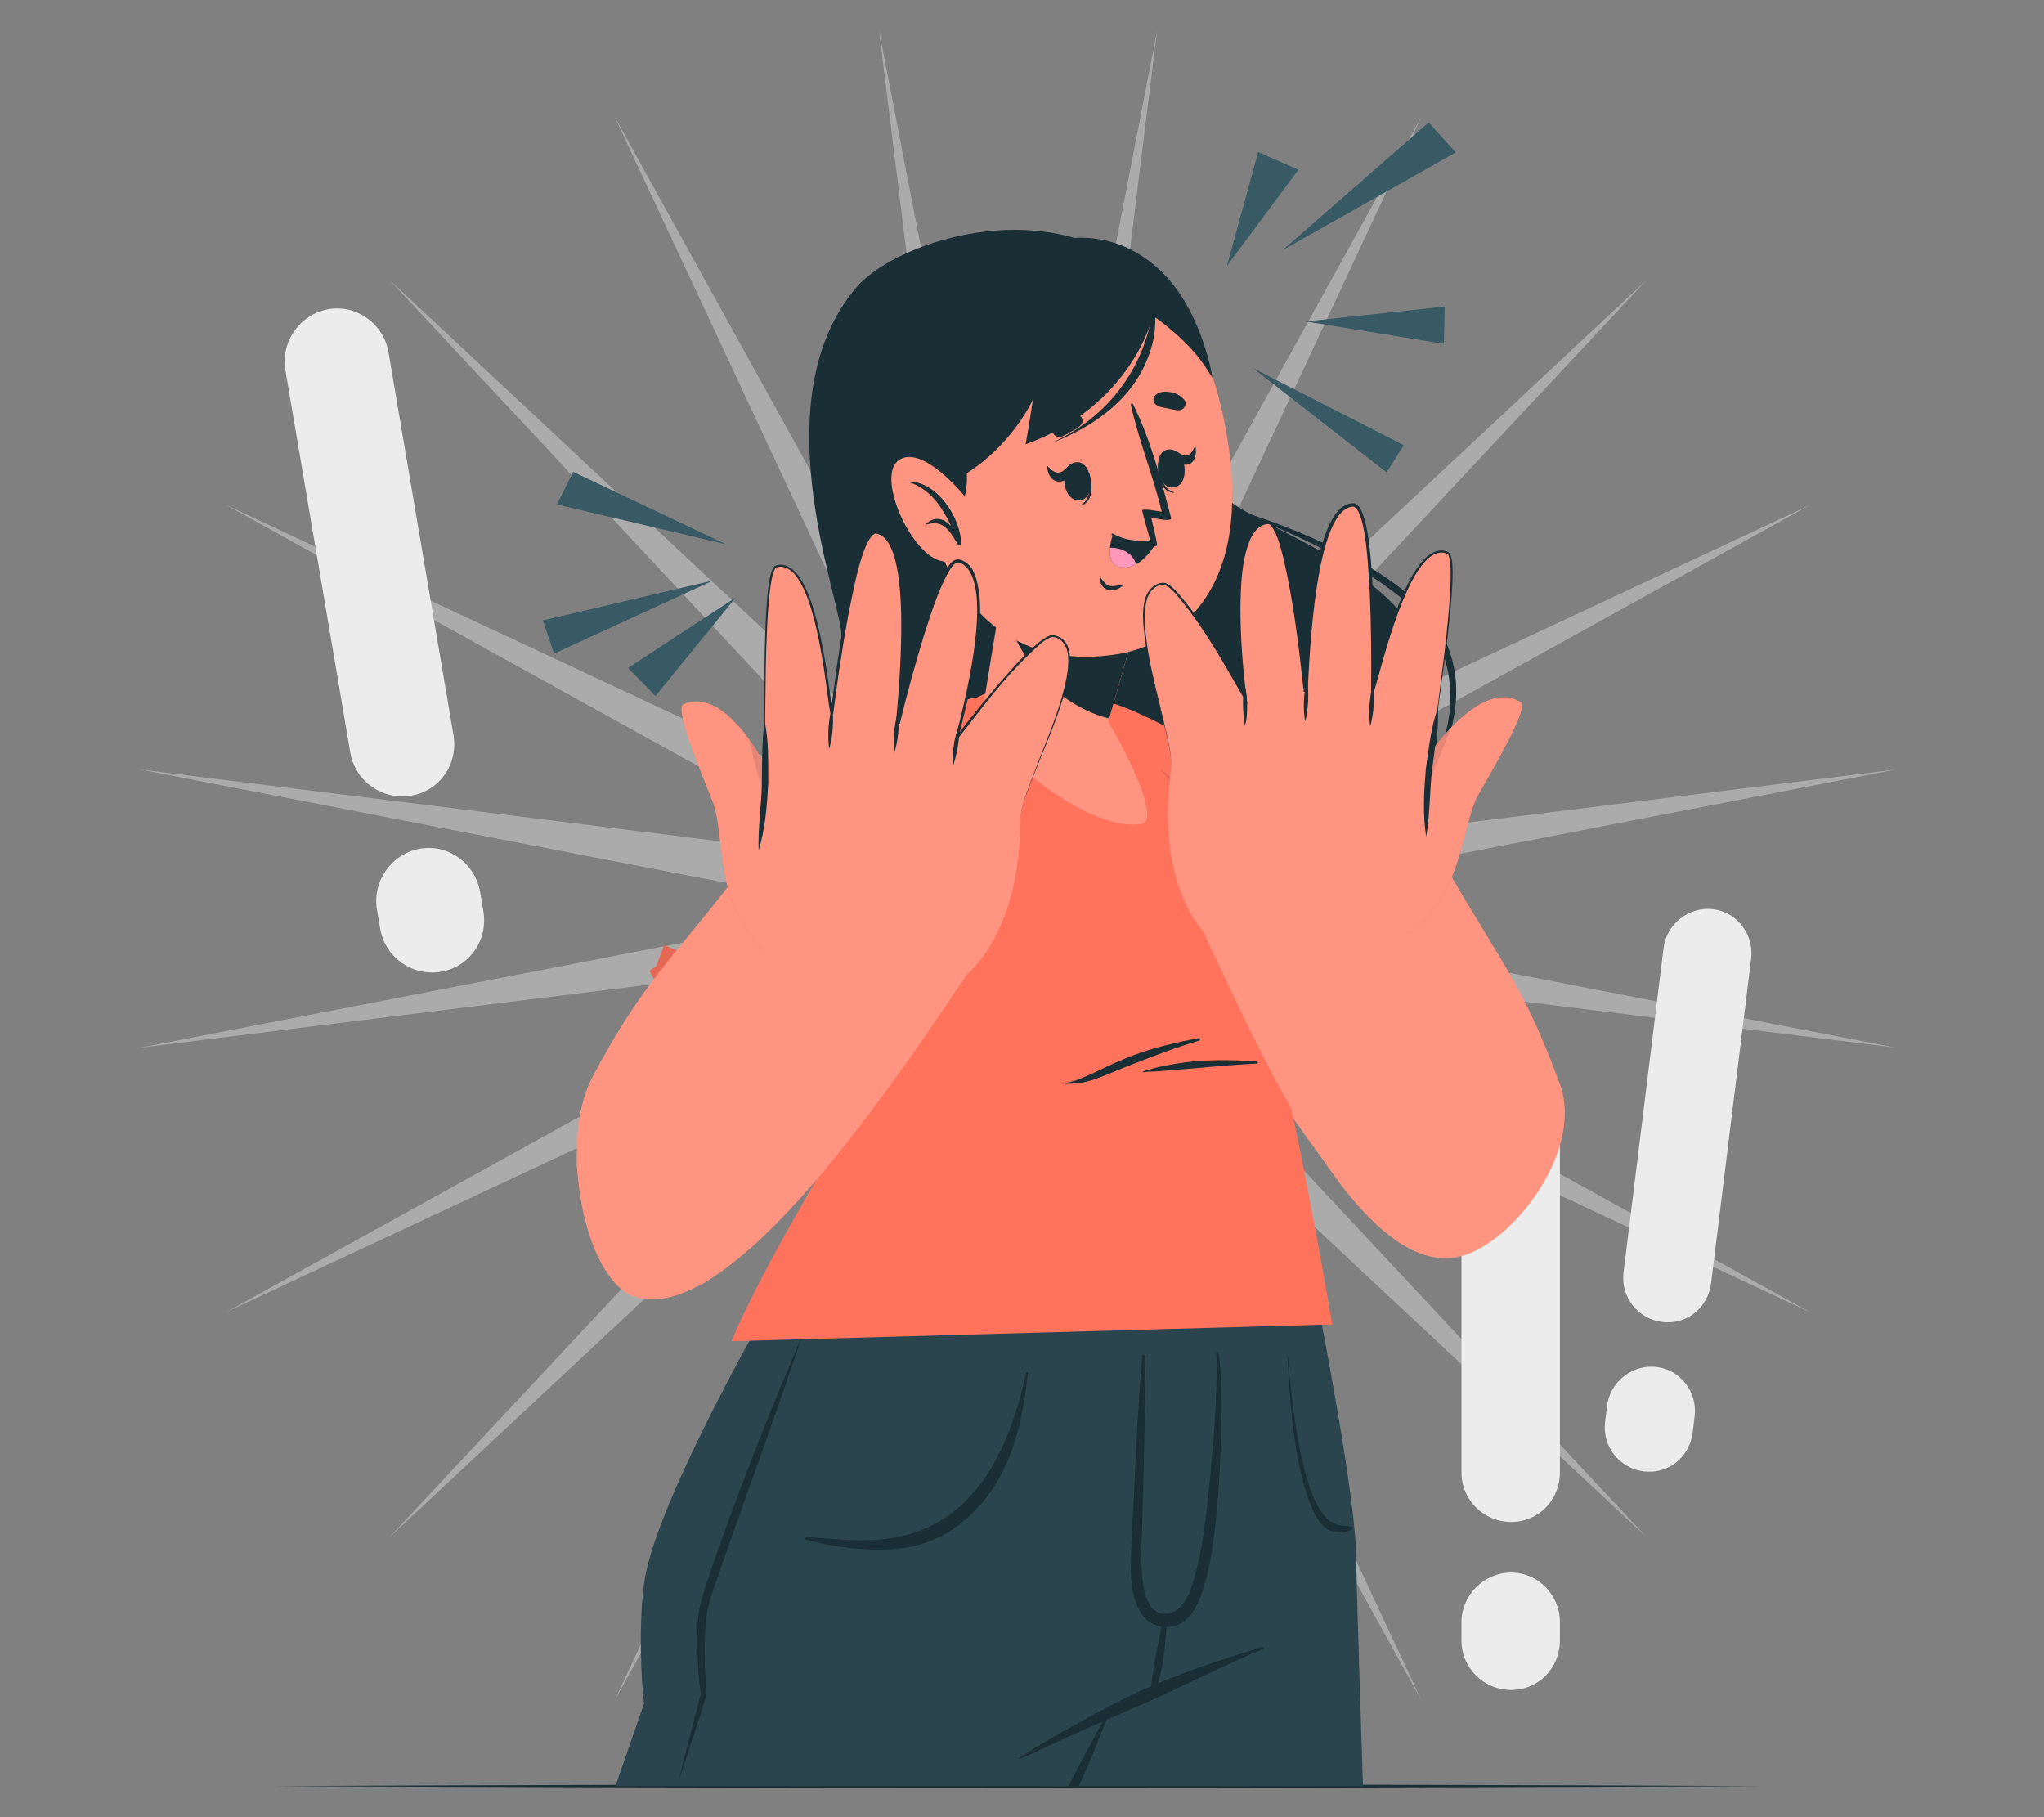 <?xml version="1.0" encoding="UTF-8"?>
<svg id="Layer_2" data-name="Layer 2" xmlns="http://www.w3.org/2000/svg" viewBox="0 0 540 480">
  <rect x="0" y="0" width="540" height="480" fill="#808080" stroke="none"/>
  <defs>
    <style>
      .cls-1 {
        opacity: .4;
      }

      .cls-1, .cls-2, .cls-3, .cls-4, .cls-5, .cls-6, .cls-7, .cls-8, .cls-9, .cls-10, .cls-11, .cls-12 {
        stroke-width: 0px;
      }

      .cls-1, .cls-5 {
        fill: #ececec;
      }

      .cls-2 {
        fill: #ff735d;
      }

      .cls-3 {
        fill: #375a64;
      }

      .cls-4 {
        fill: #ff9581;
      }

      .cls-6 {
        fill: #ed776a;
      }

      .cls-8 {
        fill: #2b454e;
      }

      .cls-9 {
        fill: none;
      }

      .cls-10 {
        fill: #1a2e35;
      }

      .cls-11 {
        fill: #ff98bb;
      }

      .cls-13, .cls-12 {
        opacity: .1;
      }
    </style>
  </defs>
  <g id="Layer_2-2" data-name="Layer 2">
    <g>
      <g>
        <polygon class="cls-1" points="268.96 198.03 305.7 8.04 281.93 200.08 375.58 30.75 293.63 206.05 435.02 73.94 302.91 215.33 478.21 133.38 308.87 227.03 500.91 203.26 310.93 240 500.91 276.74 308.87 252.97 478.21 346.62 302.91 264.67 435.02 406.06 293.63 273.95 375.58 449.25 281.93 279.92 305.7 471.96 268.96 281.97 232.22 471.96 255.99 279.92 162.34 449.25 244.29 273.95 102.89 406.06 235 264.67 59.71 346.62 229.04 252.97 37 276.74 226.99 240 37 203.26 229.04 227.03 59.71 133.38 235 215.33 102.89 73.94 244.29 206.05 162.34 30.75 255.99 200.08 232.22 8.04 268.96 198.03"/>
        <g>
          <path class="cls-5" d="m386.1,388.9v-96.38c0-7.16,5.96-13.12,13.13-13.12s12.88,5.96,12.88,13.12v96.38c0,7.4-5.73,13.12-12.88,13.12s-13.13-5.72-13.13-13.12Zm13.13,57.5c-7.17,0-13.13-5.72-13.13-13.12v-4.77c0-7.16,5.96-13.12,13.13-13.12s12.88,5.96,12.88,13.12v4.77c0,7.4-5.73,13.12-12.88,13.12Z"/>
          <path class="cls-5" d="m92.54,198.76l-17.15-101.01c-1.27-7.5,3.91-14.81,11.43-16.09,7.49-1.27,14.56,3.96,15.83,11.46l17.15,101.01c1.32,7.76-3.67,14.77-11.16,16.04-7.51,1.28-14.78-3.66-16.1-11.42Zm23.99,57.92c-7.51,1.28-14.78-3.66-16.1-11.42l-.85-5c-1.27-7.5,3.91-14.81,11.43-16.09,7.49-1.27,14.56,3.96,15.83,11.46l.85,5c1.32,7.76-3.67,14.77-11.16,16.04Z"/>
          <path class="cls-5" d="m428.92,336.1l10.58-85.7c.79-6.37,6.74-11.01,13.12-10.23,6.36.78,10.8,6.72,10.01,13.08l-10.58,85.7c-.81,6.58-6.54,11.04-12.89,10.25-6.37-.79-11.05-6.53-10.24-13.11Zm5.37,52.57c-6.37-.79-11.05-6.53-10.24-13.11l.52-4.24c.79-6.37,6.74-11.01,13.12-10.23,6.36.78,10.8,6.72,10.01,13.08l-.52,4.24c-.81,6.58-6.54,11.04-12.89,10.25Z"/>
        </g>
        <path class="cls-10" d="m72.53,471.8c125.84-.61,267.01-.62,392.85,0-125.84.62-267.01.61-392.85,0h0Z"/>
        <g>
          <polygon class="cls-3" points="330.99 97.22 370.87 117.61 366.31 124.76 330.99 97.22"/>
          <polygon class="cls-3" points="338.87 66.06 377.44 32.36 384.6 40.26 338.87 66.06"/>
          <polygon class="cls-3" points="188.45 153.31 146.37 172.65 143.42 163.88 188.45 153.31"/>
          <polygon class="cls-3" points="191.73 143.75 147.15 133.27 151.42 124.63 191.73 143.75"/>
          <polygon class="cls-3" points="194.38 157.82 173.17 183.84 165.93 176.43 194.38 157.82"/>
          <polygon class="cls-3" points="344.95 84.91 381.65 80.98 381.48 90.83 344.95 84.91"/>
          <polygon class="cls-3" points="324.12 70.28 332.4 40.15 343.01 44.84 324.12 70.28"/>
        </g>
        <g>
          <g>
            <path class="cls-8" d="m360.09,471.79h-85.16c-4.75-18.65-12.06-47.35-18.43-72.35,0-.01,0-.04-.01-.05-.38-1.53-.78-3.06-1.15-4.55-.24-.93-.47-1.85-.7-2.76-6.13-24.03-10.96-43.04-11.08-43.47-.06-.27-.13-.47-.17-.64-.06-.23-.09-.36-.09-.36h105.48s9.07,46.38,9.43,62.07c.46,20.05,1.88,62.12,1.88,62.12Z"/>
            <g>
              <g>
                <path class="cls-8" d="m345.36,347.55s-.03.08,0,.05c1.49-1.49-14.32,80.17-22.67,92.55-.01.01-29.27,13.67-30.9,14.41-.03.01-8.76,17.23-8.76,17.23h-120.44l7.58-21.87c-.67-3.73-1.68-22.1.22-33.14,3.59-20.85,31.25-69.18,31.25-69.18l143.72-.05Z"/>
                <path class="cls-10" d="m285.01,471.79h-2.69c1.96-4.2,9.8-18.38,9.87-18.78.04-.31.55-.31.57.02,0,.29-5.57,14.39-7.74,18.76Z"/>
              </g>
              <g>
                <path class="cls-10" d="m269.2,464.46c4.84-3.36,10.07-6.18,15.2-9.08,5.25-2.96,10.57-5.8,16.03-8.35,10.66-4.96,21.92-8.55,33.14-12.03.29-.09.48.37.19.49-10.8,4.64-21.28,9.96-32.03,14.73-5.41,2.4-10.86,4.7-16.27,7.08-5.41,2.38-10.69,5.09-16.15,7.36-.14.06-.25-.12-.12-.21Z"/>
                <path class="cls-10" d="m298.76,411.57c.13-5.3.51-10.59.77-15.89.62-12.5,1.1-25.07,2.26-37.53.05-.5.77-.48.78.02.16,9.67-.22,19.36-.41,29.03-.1,4.84-.24,9.67-.37,14.51-.13,4.6-.44,9.26-.09,13.86.26,3.48,1.02,10.26,5.57,10.68,4.28.39,6.63-4.23,7.7-7.62,2.72-8.61,3.68-17.9,4.56-26.85.52-5.3,1.05-10.59,1.36-15.9.32-5.37.74-13.28.45-18.64-.02-.34.47-.32.54.01.84,4.59.88,13.93.76,19.41-1.04,49.31-8.82,52.13-12.93,52.93-.52.1-1.03.15-1.53.16-.05,1.12-.2,2.25-.28,3.36-.12,1.75-.34,3.49-.57,5.23-.23,1.7-.62,3.41-1.07,5.06-.45,1.64-.89,3.37-1.78,4.84-.15.24-.48.1-.5-.15-.13-1.66.19-3.35.42-4.99.23-1.7.47-3.42.82-5.1.34-1.65.65-3.32.99-4.97.23-1.11.38-2.25.59-3.38-2.64-.42-4.83-2.15-6.07-4.78-1.93-4.08-2.08-8.89-1.97-13.31Z"/>
                <path class="cls-10" d="m213.17,405.97c6.88.48,13.68,1.37,20.58.55,6.5-.77,12.72-2.99,17.92-7.03,11.35-8.81,16.33-23.21,19.4-36.73.07-.3.52-.24.48.07-1.28,11.72-3.81,23.84-11.37,33.27-3.3,4.11-7.34,7.59-12.07,9.95-4.92,2.46-10.51,3.3-15.96,3.28-6.39-.01-12.93-.97-19.1-2.58-.49-.13-.41-.83.12-.79Z"/>
                <path class="cls-10" d="m357.13,403.24c-1.91-.22-3.8-.06-5.74-1.47-1.83-1.33-3.6-3.96-5.12-8.14-3.32-9.14-4.94-22.78-6.02-35.43-.02-.28-.15-.27-.13.02.55,10.84,1.46,22.16,3.72,31.51.99,4.08,2.18,7.64,3.54,10.25,1.41,2.72,2.99,4.02,4.51,4.53,1.78.6,3.59.35,5.29-.53.14-.07.1-.72-.05-.74Z"/>
                <path class="cls-10" d="m211.98,352.74c-6.52,19.54-13.75,39.26-20.6,58.69-1.87,5.84-4.5,11.49-5,17.63-.45,6.19-.17,12.46.3,18.65-1.2,3.77-2.37,7.54-3.62,11.3-1.22,3.72-2.41,7.44-3.69,11.14.9-3.81,1.89-7.59,2.85-11.39.95-3.8,1.97-7.57,2.96-11.35-.75-4.67-1.2-12.66-.88-18.5.12-2.11.43-4.32,1.05-6.34,2.39-8.04,5.24-15.81,8.11-23.61,5.79-15.56,11.91-30.99,18.52-46.23h0Z"/>
              </g>
            </g>
          </g>
          <g>
            <path class="cls-10" d="m323.98,133.92c4.33,1.64,8.62,3.33,12.83,5.2,4.23,1.81,8.42,3.71,12.49,5.81,4.09,2.07,8.09,4.28,11.97,6.64,1.86,1.29,3.85,2.42,5.6,3.83l2.7,2.03,2.5,2.22c3.29,3,6.23,6.3,8.04,10.27,1.87,3.92,2.79,8.2,3.02,12.5.23,4.32-.4,8.68-1.68,12.87-1.18,4.22-3.1,8.25-5.48,12.04,5.47-7.11,8.82-15.92,8.75-24.94.01-4.5-1.01-9.03-2.89-13.19-1.85-4.2-4.97-7.84-8.34-10.96-6.97-6.13-15.1-10.75-23.49-14.65-8.4-3.9-17.11-7.16-26.04-9.67Z"/>
            <path class="cls-10" d="m226.16,76.01c11.16-13.18,55.03-26.61,78.93.09,20.02,22.37,10.73,39.46,15.3,51.32,4.57,11.86,53.03,19.62,58.66,52.91,5.63,33.29-19.25,47.09-21.64,55.23-2.39,8.13,1.95,28.93-17.01,39.47-18.96,10.54-39.22-13.68-52.15-19.23-12.92-5.54-45.11-1.04-60.24-31.57-13.63-27.5-4.46-45.84-5.78-57.43-1.32-11.59-20.57-61.84,3.92-90.78Z"/>
            <path class="cls-10" d="m221.02,183.13c-2.45,4.59-3.92,9.63-4.68,14.77-.75,5.14-.62,10.46.68,15.57.68,2.54,1.58,5.05,2.8,7.41,1.28,2.33,2.72,4.59,4.52,6.59,3.54,4.03,7.96,7.26,12.79,9.58-2.16-1.56-4.33-3.07-6.22-4.87-2-1.69-3.72-3.63-5.31-5.63-3.09-4.07-5.38-8.65-6.56-13.53-1.29-4.85-1.47-9.93-1.12-14.95.18-2.52.57-5.03,1.1-7.52.49-2.5,1.17-4.97,2-7.41Z"/>
            <g>
              <path class="cls-4" d="m307.87,193.01c31.94,17.22,97.31,70.14,97.99,101.08.51,23-11.83,41.42-30.5,36.69-19.84-5.02-61.21-79.68-78.35-104.93-16.32-24.04-20.53-49.77,10.85-32.85Z"/>
              <g>
                <path class="cls-2" d="m289.9,217.47c-14.85-21.99-17.82-41.94,10.85-29.08,36.71,16.47,77.03,54.71,77.03,54.71l-53.48,30.66s-19.55-34.3-34.4-56.29Z"/>
                <path class="cls-12" d="m366.56,249.54l-42.26,24.22s-19.54-34.3-34.39-56.29c-10.36-15.32-14.94-29.67-7.04-32.58l83.69,64.65Z"/>
                <g>
                  <polygon class="cls-2" points="322.86 280.35 383.71 247.12 381.16 245.93 382.63 241.58 380.69 240.68 377.75 235.56 318.1 270.87 320.78 272.12 320.22 276.14 322.8 276.97 322.86 280.35"/>
                  <g class="cls-13">
                    <polygon class="cls-7" points="322.86 280.35 383.71 247.12 381.16 245.93 382.63 241.58 380.69 240.68 377.75 235.56 318.1 270.87 320.78 272.12 320.22 276.14 322.8 276.97 322.86 280.35"/>
                  </g>
                </g>
              </g>
            </g>
            <path class="cls-2" d="m351.95,349.82s-7.43-44.28-13.89-70.38c0,0,9.62-19.99,3.93-29.31-6.16-10.08-35.33-51.64-54.12-64.19-15.43-10.31-34.52-3.98-42.67,11.06-14.24,26.28-14.47,58.5-27.26,110.81,0,0-17.93,29.89-24.68,46.46l158.69-4.44Z"/>
            <g>
              <path class="cls-10" d="m316.76,274.21c-6.02,1.11-12.04,2.49-17.86,4.74-2.89,1.12-5.72,2.41-8.55,3.78-1.41.68-2.82,1.3-4.25,1.91-1.46.63-3.04,1.22-4.59,1.37-.14.01-.12.28.02.28,1.52-.02,2.97-.05,4.47-.33,1.43-.27,2.84-.74,4.22-1.25,2.94-1.1,5.84-2.38,8.78-3.52,5.92-2.3,11.83-4.59,17.87-6.33.28-.08.18-.7-.11-.64Z"/>
              <path class="cls-10" d="m332.09,280.41c-5.01-.41-10.1-.51-15.11-.18-2.52.17-5,.52-7.5.96-1.19.21-2.38.45-3.56.7-1.3.28-2.57.79-3.88,1.05-.14.03-.12.3.02.28,1.24-.2,2.51-.12,3.75-.23,1.25-.1,2.5-.22,3.75-.32,2.51-.2,5.01-.37,7.52-.61,5.01-.47,10.01-.88,15.03-1.12.27-.01.23-.51-.03-.53Z"/>
            </g>
            <g>
              <path class="cls-4" d="m239.74,193.89c-28.72,22.17-91.48,85.55-87.14,116.2,3.23,22.78,9.87,38.5,31.68,29.67,18.98-7.68,58.68-87.52,71.49-115.21,12.2-26.37,12.18-52.44-16.04-30.66Z"/>
              <g>
                <path class="cls-2" d="m234.37,278.73l-57.74-21.58s33.58-44.27,67.14-66.48c26.21-17.34,26.51,2.83,15.42,26.93-11.09,24.1-24.82,61.12-24.82,61.12Z"/>
                <g>
                  <polygon class="cls-2" points="236.85 284.99 171.42 262.08 173.74 260.49 171.59 256.44 173.35 255.23 175.43 249.7 240.02 274.87 237.57 276.55 238.78 280.41 236.36 281.66 236.85 284.99"/>
                  <g class="cls-13">
                    <polygon class="cls-7" points="236.85 284.99 171.42 262.08 173.74 260.49 171.59 256.44 173.35 255.23 175.43 249.7 240.02 274.87 237.57 276.55 238.78 280.41 236.36 281.66 236.85 284.99"/>
                  </g>
                </g>
                <g>
                  <path class="cls-10" d="m236.49,273.5c5.02-16.15,11.42-31.86,19.14-46.91-5.01,16.15-11.43,31.86-19.14,46.91h0Z"/>
                  <path class="cls-10" d="m255.31,233.71c-1.17,3.39-3.22,6.45-5.82,8.91,1.74-3.14,3.68-6.02,5.82-8.91h0Z"/>
                </g>
              </g>
            </g>
            <g>
              <path class="cls-4" d="m259.16,191.39c.53,3.08,25.84,28.35,42.17,26.3,6.86-.86-8.53-27.12-8.53-27.12l7.78-27-33.03-23.88s-8.59,50.4-8.39,51.7Z"/>
              <path class="cls-10" d="m300.57,163.56l-7.55,26.21c-3.97-.89-21.48-6.29-28.69-31.13,1.73-10.26,3.21-18.96,3.21-18.96l33.02,23.87Z"/>
            </g>
            <g>
              <path class="cls-4" d="m324.34,116.37c7.15,45.47-19.27,54.89-29.08,56.42-8.9,1.39-39.39,4.99-51.2-39.49-11.81-44.49,7.07-62.19,27.26-66.44,20.19-4.26,45.87,4.05,53.02,49.52Z"/>
              <g>
                <path class="cls-10" d="m247.31,142.15c9.38-6.44,8.09-17.15,8.09-17.15,11.74-7.45,16.96-18.38,17.5-19.49-.16,1-1.26,8.2-1.95,11.85,28.27-10.19,33.66-33.97,33.66-33.97,10.99,7.9,13.86,13.63,15.72,16.42,0,0-2.7-17.92-13.84-28.4-13.64-12.83-28.55-7.55-28.55-7.55,0,0-23.75-3.06-38.23,18.93-15.58,23.71,7.59,59.37,7.59,59.37Z"/>
                <path class="cls-10" d="m292.34,108.92c-4.22,3.37-9.1,5.98-14.06,7.93-.04.02-.06-.05-.02-.06,7.84-3.66,14.51-9.17,19.3-16.42,2.02-3.07,3.66-6.35,4.86-9.82,1.26-3.63,2.37-7.89,2.06-11.75-.02-.29.43-.33.46-.03.32,4.08.57,7.85-.44,11.87-.96,3.81-2.64,7.49-4.91,10.71-2.03,2.87-4.5,5.39-7.24,7.59"/>
              </g>
              <g>
                <path class="cls-4" d="m254.85,131.06s-11.02-13.64-17.27-9.61c-6.25,4.03,2.73,24.28,10.56,26.59,7.83,2.31,10.11-4.9,10.11-4.9l-3.4-12.08Z"/>
                <path class="cls-10" d="m240.29,127.19c-.12,0-.14.17-.03.21,5.5,1.8,8.67,6.56,11,11.57-1.73-1.87-3.97-2.8-6.5-.73-.13.11.02.32.16.28,2.16-.62,3.77-.35,5.37,1.3,1.14,1.17,1.96,2.69,2.81,4.08.28.46,1.13.14.91-.39-.02-.04-.04-.08-.05-.12-.34-6.84-6.31-16.02-13.69-16.2Z"/>
              </g>
              <g>
                <path class="cls-10" d="m280.5,115.33c1-.42,1.86-.98,2.8-1.51,1.07-.59,1.98-.95,2.57-2.08.31-.61,0-1.56-.56-1.92-1.31-.84-2.8-.44-4.11.22-1.43.71-2.35,1.63-3,3.08-.64,1.41.99,2.77,2.31,2.21Z"/>
                <path class="cls-10" d="m311.31,108.38c-1.09-.09-2.07-.36-3.13-.57-1.2-.23-2.18-.29-3.09-1.19-.49-.48-.48-1.49-.06-2,.98-1.2,2.52-1.29,3.98-1.07,1.58.24,2.74.82,3.81,2,1.04,1.14-.08,2.94-1.51,2.82Z"/>
                <g>
                  <g>
                    <path class="cls-10" d="m287.72,124.92c-.04-.11-.22.18-.2.31.55,3.09.66,6.72-1.99,8.17-.08.04-.05.2.05.17,3.36-.98,3.16-5.81,2.14-8.65Z"/>
                    <path class="cls-10" d="m284.47,122.08c-5.05.35-3.98,10.43.7,10.1,4.6-.32,3.53-10.4-.7-10.1Z"/>
                  </g>
                  <path class="cls-10" d="m282.55,122.83c-.82.66-1.57,1.76-2.62,1.98-1.21.25-2.25-.7-3.16-1.63-.09-.1-.17,0-.16.13.18,1.93,1.13,3.84,3.23,3.9,1.92.06,3.09-1.79,3.36-3.78.05-.37-.32-.87-.65-.6Z"/>
                </g>
                <g>
                  <g>
                    <path class="cls-10" d="m305.96,122.3c.01-.12.26.12.27.25.21,3.13.98,6.69,3.9,7.44.09.02.1.18,0,.18-3.5-.14-4.47-4.87-4.16-7.87Z"/>
                    <path class="cls-10" d="m308.42,118.77c4.99-.88,6.37,9.16,1.75,9.97-4.55.8-5.93-9.24-1.75-9.97Z"/>
                  </g>
                  <path class="cls-10" d="m310.61,119.14c.87.42,1.78,1.28,2.74,1.21,1.11-.08,1.77-1.28,2.33-2.42.06-.12.15-.04.17.09.32,1.91-.04,4-1.83,4.62-1.63.57-3.1-.91-3.82-2.75-.13-.34.06-.92.41-.75Z"/>
                </g>
                <path class="cls-10" d="m290.79,152.63c.66.82,1.29,1.91,2.41,2.13,1.07.22,2.4-.13,3.44-.4.1-.03.19.09.12.17-.95,1.1-2.74,1.66-4.15,1.24-1.38-.41-1.94-1.71-2.13-3.04-.03-.19.22-.23.32-.11Z"/>
                <path class="cls-10" d="m304.1,136.65s1.35,5.27,1.62,7.46c.02.21-7.54,1.53-12.03-2.82-.19-.18.07-.46.29-.34,3.15,1.76,6.37,2.13,9.8,1.76.08-.62-2.32-7.96-1.97-8.03,1.18-.25,3.64.27,5.11.5-2.27-9.57-6.05-18.69-8.16-28.25-.07-.34.41-.51.55-.21,4.64,9.28,7.49,20.24,10.08,30.06.34,1.22-4.37.14-5.29-.12Z"/>
                <g>
                  <path class="cls-10" d="m305.1,143.9s-1.92,3.55-4.99,5.17c-1.13.6-2.39.95-3.78.78-2.86-.35-3.28-2.9-3.08-5.17.16-1.86.78-3.53.78-3.53,0,0,4.55,3.26,11.07,2.75Z"/>
                  <path class="cls-11" d="m300.11,149.08c-1.13.6-2.39.95-3.78.78-2.86-.35-3.28-2.9-3.08-5.17,3-.11,6.21,1.52,6.86,4.39Z"/>
                </g>
              </g>
            </g>
            <path class="cls-4" d="m168.3,342.74c-13.99-3.74-20.77-41.12-11.95-57.92,12.94-24.63,20.85-30.98,36.82-51.71,7.91-10.27,71.86,10.44,63.98,21.83-13.99,20.22-61.36,95.14-88.85,87.8Z"/>
            <g>
              <g>
                <path class="cls-6" d="m201.9,250.77c-13.23-10.95-10.28-30.5-13.54-38.83-2.71-6.9-10.29-24.77-7.8-25.89,11.66-5.21,22.74,18.28,22.74,18.28,0,0,16.05,6.77,19.96,18.87,3.91,12.09-21.35,27.57-21.35,27.57Z"/>
                <path class="cls-4" d="m201.9,250.77c-13.23-10.95-10.28-30.5-13.54-38.83-2.71-6.9-10.29-24.77-7.8-25.89,11.66-5.21,22.74,18.28,22.74,18.28,0,0,16.05,6.77,19.96,18.87,3.91,12.09-21.35,27.57-21.35,27.57Z"/>
                <path class="cls-12" d="m223.26,223.2c2.35,7.28-5.88,15.79-12.8,21.4l-12.67-49.4c3.37,4.62,5.5,9.12,5.5,9.12,0,0,16.06,6.78,19.97,18.87Z"/>
              </g>
              <g>
                <path class="cls-4" d="m205.1,149.61c11.28-3.04,13.93,38.95,14.69,38.76,0,0,5.67-48.08,11.51-47.89,11.54.37,5.89,50.59,5.89,50.59,0,0,10.62-44.03,16.03-42.91,12.15,2.52-.44,46.73-.44,46.73,0,0,21.09-28.01,25.72-26.89,12.61,3.03-8.88,39.58-8.9,48.08-.06,36.16-19.08,45.05-19.08,45.05l-48.51-10.57c-3.38-6.76-1.64-27.36-.22-46.3.66-8.75-.7-53.57,3.32-54.65Z"/>
                <path class="cls-10" d="m201.78,204.27c.41-11.93-.05-25.32.4-37.25.15-4.14.32-8.28.87-12.41.26-1.56.44-3.16,1.21-4.58.24-.52.93-.8,1.5-.81,2.27-.3,4.15,1.38,5.35,3.1,2.37,3.48,3.56,7.55,4.65,11.56,1.81,7.02,2.83,14.24,3.81,21.42.12.74.28,2.17.47,2.85.02-.03-.23-.19-.33-.11l-.27.3c.99-6.76,5.57-48.09,11.89-48.29,11.35.86,7.18,42.41,6.38,51.09,0,0-1.01-.18-1.01-.18,1.94-7.78,4.04-15.5,6.43-23.15,1.86-5.72,3.65-11.52,6.53-16.85.86-1.27,1.65-3.17,3.51-3.22,1.67.25,3,1.42,3.81,2.81,5.11,10.03-1.06,33.51-3.86,44.45,0,0-.6-.3-.6-.3,4.55-5.94,9.24-11.77,14.22-17.36,2.52-2.77,5.06-5.53,8.02-7.89.94-.71,1.96-1.48,3.17-1.72,7.5.86,4.24,11.98,2.88,16.71-1.8,6.27-5.58,14.81-7.97,20.96-1.28,3.48-2.91,6.95-3.24,10.68.29-3.74,1.88-7.23,3.13-10.73,2.3-6.21,5.99-14.72,7.74-21.02,1-3.57,1.96-7.26,1.7-10.94-.08-2.38-1.58-5.06-4.16-5.14-1.09.23-2.01.93-2.91,1.62-8.87,7.7-15.89,17.37-23.09,26.6,0,0,.45-1.68.45-1.68,2.28-8.88,10.44-40.21,1.87-45.78-.38-.22-.87-.37-1.25-.44-1.25.16-1.98,1.77-2.66,2.8-2.81,5.25-4.57,11.02-6.39,16.69-2.35,7.63-4.43,15.36-6.33,23.11l-1.01-.18c.71-8.28,4.84-48.73-5.39-50.08-3.66,1.15-6.37,17.9-7.27,21.97-1.57,8.52-2.84,17.11-3.91,25.71l-.24.11c-.13.06-.41-.11-.41-.17-.14-.23-.19-.59-.24-.84-.07-.47-.29-1.83-.34-2.32-.95-7.15-1.94-14.37-3.71-21.36-1.05-3.94-2.22-7.99-4.52-11.39-1.2-1.79-3.26-3.47-5.51-2.75-.14.05-.3.22-.41.42-.71,1.32-.91,2.89-1.15,4.37-.59,4.08-.8,8.22-.99,12.35-.57,11.92-.26,25.31-.79,37.23h0Z"/>
                <g>
                  <path class="cls-10" d="m219.84,186.49c-1,3.7-1.27,7.61-.78,11.41,1.01-3.71,1.27-7.6.78-11.41h0Z"/>
                  <path class="cls-10" d="m237.26,187.86c-1.04,3.58-1.36,7.34-1.06,11.05.65-1.77.93-3.61,1.12-5.47.16-1.86.22-3.72-.06-5.58h0Z"/>
                  <path class="cls-10" d="m253.44,191.44c-.74,1.69-1.14,3.47-1.43,5.27-.27,1.81-.43,3.63-.17,5.46,1.11-3.47,1.72-7.09,1.6-10.74h0Z"/>
                </g>
                <path class="cls-10" d="m201.99,190.4c-.74,5.72-.66,11.43-.71,17.15-.22,5.69-1.06,11.41-.87,17.11,1.76-5.7,2.23-11.94,2.55-17.74-.06-5.74.21-10.84-.97-16.53h0Z"/>
              </g>
            </g>
            <path class="cls-4" d="m383.94,332.24c14.37-1.78,34.68-27.75,28.24-45.6-9.44-26.17-16.41-33.54-29.38-56.27-6.43-11.25-72.61.49-66.37,12.86,11.09,21.95,39.27,92.52,67.51,89.01Z"/>
            <g>
              <g>
                <path class="cls-6" d="m371.73,246.67c14.6-9.03,14.36-28.81,18.74-36.61,3.63-6.46,13.59-23.13,11.27-24.57-10.83-6.76-25.03,14.99-25.03,14.99,0,0-16.83,4.51-22.36,15.95-5.53,11.44,17.37,30.24,17.37,30.24Z"/>
                <path class="cls-4" d="m371.73,246.67c14.6-9.03,14.36-28.81,18.74-36.61,3.63-6.46,13.59-23.13,11.27-24.57-10.83-6.76-25.03,14.99-25.03,14.99,0,0-16.83,4.51-22.36,15.95-5.53,11.44,17.37,30.24,17.37,30.24Z"/>
                <path class="cls-12" d="m354.35,216.43c-3.33,6.89,3.66,16.45,9.75,22.96l19.32-47.2c-3.98,4.11-6.7,8.28-6.7,8.28,0,0-16.83,4.51-22.37,15.96Z"/>
              </g>
              <g>
                <path class="cls-4" d="m382.42,146.03c-10.76-4.56-19.14,36.67-19.86,36.38,0,0,.98-48.4-4.84-49.02-11.49-1.21-12.77,49.3-12.77,49.3,0,0-4.49-45.07-10-44.7-12.38.83-5.97,46.35-5.97,46.35,0,0-17.05-30.63-21.79-30.16-12.91,1.27,3.37,40.42,2.22,48.84-4.9,35.83,12.73,47.24,12.73,47.24l49.51-3.82c4.27-6.24,5.38-26.87,6.56-45.83.55-8.76,8.04-52.97,4.2-54.59Z"/>
                <path class="cls-10" d="m378.22,200.62c1.1-11.88,3.25-25.11,4.32-36.99.38-4.12.73-8.25.71-12.37-.04-1.5-.02-3.09-.54-4.49-.09-.21-.22-.4-.35-.47-2.14-1.02-4.39.36-5.83,1.97-2.74,3.04-4.45,6.91-6.03,10.66-2.92,7.16-4.95,14.71-7.03,22.14-.17.43-.29,1.17-.59,1.55,0,.05-.31.18-.43.11l-.23-.14c.12-8.67.04-17.35-.35-26-.34-4.19-.71-21.09-4.19-22.76-10.29-.11-11.78,40.54-12.21,48.87,0,0-1.03.04-1.03.04-1.29-11.89-2.69-23.84-5.42-35.49-.76-2.79-1.4-5.83-3.07-8.2-.28-.35-.63-.63-.91-.62-2.41.08-4.01,2.26-4.9,4.43-2.17,5.54-2.32,11.66-2.43,17.57-.01,7.97.61,15.96,1.61,23.88l.22,1.72c-5.87-10.13-11.5-20.67-19.23-29.51-.87-.83-1.75-1.85-2.94-2.04-2.47,0-4.14,2.27-4.54,4.56-.76,3.61-.32,7.4.18,11.07.85,6.45,3.33,15.46,4.79,21.88.76,3.64,1.86,7.31,1.63,11.05.19-3.74-.95-7.4-1.74-11.03-1.5-6.47-4.08-15.37-5.02-21.86-.55-4.6-2.2-13.3,2.93-15.81.69-.3,1.46-.5,2.21-.35,1.17.4,2.08,1.31,2.91,2.14,7.47,8.43,12.89,18.4,18.57,28.06,0,0-.63.21-.63.21-1.27-11.18-4.17-35.35,2.26-44.56.98-1.27,2.47-2.24,4.15-2.26,1.81.29,2.38,2.32,3.03,3.67,2.12,5.67,3.1,11.66,4.16,17.58,1.32,7.91,2.34,15.85,3.19,23.81l-1.03.04c.4-8.67,1.94-50.4,13.33-49.73,6.24,1.1,5.1,42.55,5.16,49.47,0,0-.22-.34-.22-.34-.09-.09-.36.03-.35.07.27-.65.64-2.02.86-2.75,1.95-6.97,3.95-13.99,6.71-20.69,1.63-3.82,3.36-7.7,6.19-10.82,1.42-1.54,3.52-2.95,5.72-2.34.55.09,1.23.46,1.38,1.01.57,1.51.53,3.13.57,4.71-.02,4.16-.42,8.29-.84,12.41-1.19,11.88-3.48,25.08-4.71,36.95h0Z"/>
                <g>
                  <path class="cls-10" d="m362.76,180.54c.48,3.81.22,7.71-.79,11.41-.49-3.81-.21-7.7.79-11.41h0Z"/>
                  <path class="cls-10" d="m345.32,179.51c.54,3.69.34,7.45-.47,11.09-.41-1.84-.43-3.71-.36-5.57.1-1.87.29-3.71.83-5.52h0Z"/>
                  <path class="cls-10" d="m328.8,180.83c.5,1.78.65,3.59.69,5.42.01,1.83-.07,3.66-.58,5.44-.62-3.59-.73-7.26-.11-10.85h0Z"/>
                </g>
                <path class="cls-10" d="m379.91,186.86c-.05,5.77-.91,11.42-1.65,17.08-.56,5.67-.51,11.44-1.48,17.07-.96-5.88-.57-12.14-.09-17.92.85-5.68,1.28-10.77,3.22-16.24h0Z"/>
              </g>
            </g>
          </g>
        </g>
      </g>
      <rect class="cls-9" width="540" height="480"/>
    </g>
  </g>
</svg>